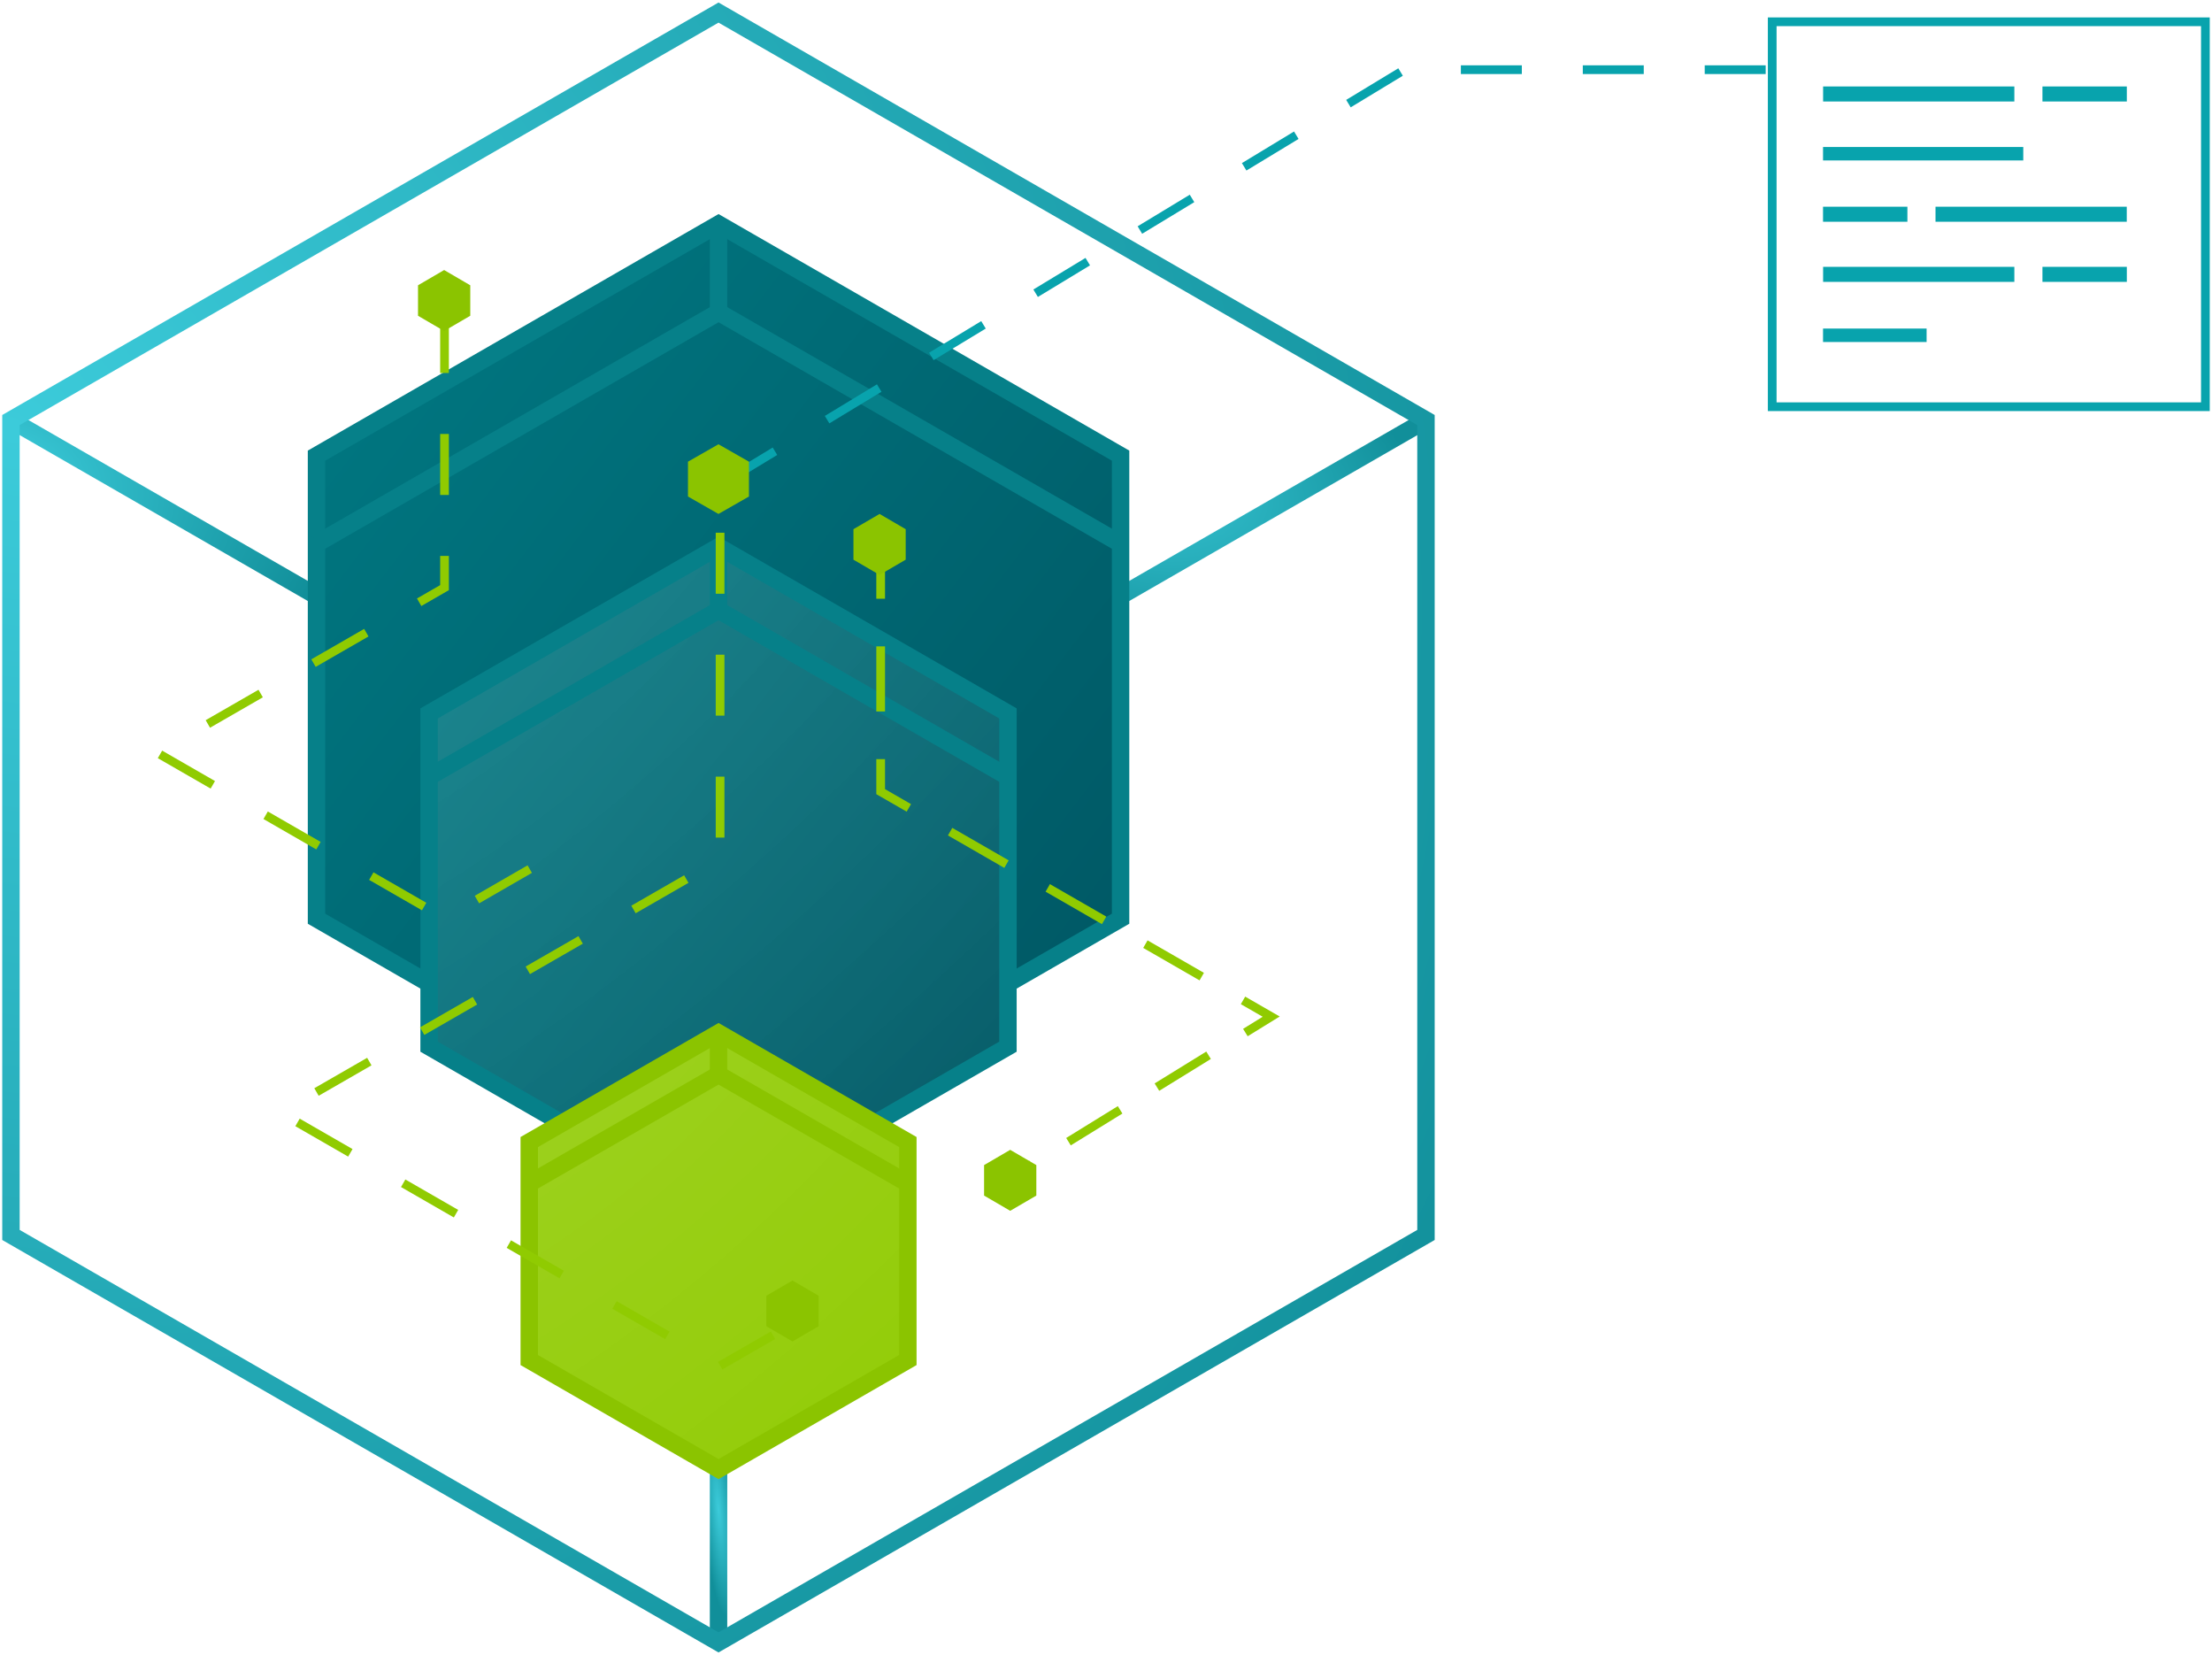 <?xml version="1.0" encoding="UTF-8"?> <svg xmlns="http://www.w3.org/2000/svg" width="254" height="190" viewBox="0 0 254 190" fill="none"><g clip-path="url(#clip0_9401_31899)"><path d="M82.508 188.545V168.199" stroke="url(#paint0_radial_9401_31899)" stroke-width="2" stroke-miterlimit="10"></path><path d="M163.755 48.219L128.672 68.414" stroke="url(#paint1_radial_9401_31899)" stroke-width="2" stroke-miterlimit="10"></path><path d="M36.341 68.414L1.258 48.219" stroke="url(#paint2_radial_9401_31899)" stroke-width="2" stroke-miterlimit="10"></path><path d="M36.344 52.307V105.467L82.509 132.047L128.674 105.467V52.307L82.509 25.727L36.344 52.307Z" fill="url(#paint3_linear_9401_31899)" stroke="#068089" stroke-width="2" stroke-miterlimit="10"></path><path d="M128.674 62.416L82.509 35.836L36.344 62.416" stroke="#068089" stroke-width="2" stroke-miterlimit="10"></path><path d="M82.508 35.837V25.727" stroke="#068089" stroke-width="2" stroke-miterlimit="10"></path><path d="M1.258 48.219V141.77L82.506 188.546L163.742 141.77V48.219L82.506 1.443L1.258 48.219Z" stroke="url(#paint4_radial_9401_31899)" stroke-width="2" stroke-miterlimit="10"></path><path d="M49.273 81.899V120.157L82.507 139.299L115.741 120.157V81.899L82.507 62.77L49.273 81.899Z" fill="url(#paint5_linear_9401_31899)"></path><path d="M49.273 81.899V120.157L82.507 139.299L115.741 120.157V81.899L82.507 62.77L49.273 81.899Z" fill="url(#paint6_radial_9401_31899)" fill-opacity="0.2"></path><path d="M49.273 81.899V120.157L82.507 139.299L115.741 120.157V81.899L82.507 62.77L49.273 81.899Z" stroke="#068089" stroke-width="2" stroke-miterlimit="10"></path><path d="M115.741 89.174L82.507 70.045L49.273 89.174" stroke="#068089" stroke-width="2" stroke-miterlimit="10"></path><path d="M82.508 70.045V62.77" stroke="#068089" stroke-width="2" stroke-miterlimit="10"></path><path d="M60.773 131.107V156.131L82.51 168.65L104.247 156.131V131.107L82.51 118.588L60.773 131.107Z" fill="url(#paint7_linear_9401_31899)"></path><path d="M60.773 131.107V156.131L82.51 168.65L104.247 156.131V131.107L82.51 118.588L60.773 131.107Z" fill="url(#paint8_radial_9401_31899)" fill-opacity="0.2"></path><path d="M60.773 131.107V156.131L82.51 168.65L104.247 156.131V131.107L82.51 118.588L60.773 131.107Z" stroke="#8BC400" stroke-width="2" stroke-miterlimit="10"></path><path d="M104.247 135.862L82.51 123.355L60.773 135.862" stroke="#8BC400" stroke-width="2" stroke-miterlimit="10"></path><path d="M82.508 123.355V118.588" stroke="#8BC400" stroke-width="2" stroke-miterlimit="10"></path><path d="M115.238 135.074L114.812 135.337L115.337 136.188L115.762 135.926L115.238 135.074ZM145.969 116.707L146.232 117.133L146.946 116.692L146.219 116.274L145.969 116.707ZM101.125 90.879H100.625V91.168L100.875 91.313L101.125 90.879ZM100.625 68.235V68.735H101.625V68.235H100.625ZM101.625 74.705V74.205H100.625V74.705H101.625ZM100.625 81.175V81.675H101.625V81.175H100.625ZM101.625 87.644V87.144H100.625V87.644H101.625ZM103.678 92.927L104.112 93.177L104.611 92.31L104.177 92.06L103.678 92.927ZM109.783 95.289L109.35 95.039L108.851 95.906L109.284 96.155L109.783 95.289ZM114.889 99.384L115.323 99.633L115.822 98.767L115.388 98.517L114.889 99.384ZM120.994 101.746L120.561 101.496L120.062 102.363L120.495 102.612L120.994 101.746ZM126.1 105.841L126.534 106.09L127.033 105.224L126.6 104.974L126.1 105.841ZM132.205 108.203L131.772 107.953L131.273 108.82L131.706 109.069L132.205 108.203ZM137.312 112.298L137.745 112.547L138.244 111.681L137.811 111.431L137.312 112.298ZM143.416 114.66L142.983 114.41L142.484 115.277L142.917 115.526L143.416 114.66ZM143.168 117.848L142.742 118.11L143.267 118.961L143.693 118.699L143.168 117.848ZM138.615 121.831L139.04 121.568L138.515 120.717L138.09 120.98L138.615 121.831ZM133.011 124.112L132.586 124.374L133.111 125.225L133.536 124.963L133.011 124.112ZM128.458 128.095L128.884 127.833L128.359 126.982L127.933 127.244L128.458 128.095ZM122.855 130.376L122.429 130.639L122.954 131.49L123.38 131.227L122.855 130.376ZM118.302 134.359L118.727 134.097L118.202 133.246L117.777 133.508L118.302 134.359ZM100.625 65V68.235H101.625V65H100.625ZM100.625 74.705V81.175H101.625V74.705H100.625ZM100.625 87.644V90.879H101.625V87.644H100.625ZM100.875 91.313L103.678 92.927L104.177 92.06L101.375 90.446L100.875 91.313ZM109.284 96.155L114.889 99.384L115.388 98.517L109.783 95.289L109.284 96.155ZM120.495 102.612L126.1 105.841L126.6 104.974L120.994 101.746L120.495 102.612ZM131.706 109.069L137.312 112.298L137.811 111.431L132.205 108.203L131.706 109.069ZM142.917 115.526L145.72 117.14L146.219 116.274L143.416 114.66L142.917 115.526ZM145.707 116.281L143.168 117.848L143.693 118.699L146.232 117.133L145.707 116.281ZM138.09 120.98L133.011 124.112L133.536 124.963L138.615 121.831L138.09 120.98ZM127.933 127.244L122.855 130.376L123.38 131.227L128.458 128.095L127.933 127.244ZM117.777 133.508L115.238 135.074L115.762 135.926L118.302 134.359L117.777 133.508Z" fill="url(#paint9_linear_9401_31899)"></path><path d="M88.762 153.285L82.686 156.785L32.219 127.733L82.686 98.682V56.5" stroke="url(#paint10_linear_9401_31899)" stroke-miterlimit="10" stroke-dasharray="7 7"></path><path d="M60.83 99.772L51.043 105.417L18.086 86.439L51.043 67.46V36.414" stroke="url(#paint11_linear_9401_31899)" stroke-miterlimit="10" stroke-dasharray="7 7"></path></g><path d="M88 148.75V152.25L91 154L94 152.25V148.75L91 147L88 148.75Z" fill="#8BC400"></path><path d="M113 133.75V137.25L116 139L119 137.25V133.75L116 132L113 133.75Z" fill="#8BC400"></path><path d="M98 60.75V64.25L101 66L104 64.25V60.75L101 59L98 60.75Z" fill="#8BC400"></path><path d="M48 32.75V36.25L51 38L54 36.25V32.75L51 31L48 32.75Z" fill="#8BC400"></path><g filter="url(#filter0_b_9401_31899)"><path d="M83 55.43L161.266 8H203" stroke="#08A3AD" stroke-miterlimit="10" stroke-linejoin="round" stroke-dasharray="7 7"></path></g><rect x="203.5" y="2.5" width="49.741" height="44.191" stroke="#08A3AD"></rect><rect width="11.892" height="1.544" transform="matrix(1 0 0 -1 209.336 39.262)" fill="#08A3AD"></rect><rect width="22.992" height="1.544" transform="matrix(1 0 0 -1 209.336 18.418)" fill="#08A3AD"></rect><rect width="21.96" height="1.726" transform="matrix(1 0 0 -1 209.344 32.359)" fill="#08A3AD"></rect><rect width="9.688" height="1.726" transform="matrix(1 0 0 -1 234.531 32.359)" fill="#08A3AD"></rect><rect width="21.96" height="1.726" transform="matrix(1 0 0 -1 209.344 11.652)" fill="#08A3AD"></rect><rect width="9.688" height="1.726" transform="matrix(1 0 0 -1 234.531 11.652)" fill="#08A3AD"></rect><rect x="244.211" y="25.457" width="21.96" height="1.726" transform="rotate(180 244.211 25.457)" fill="#08A3AD"></rect><rect x="219.023" y="25.457" width="9.688" height="1.726" transform="rotate(180 219.023 25.457)" fill="#08A3AD"></rect><path d="M79 53V57L82.5 59L86 57V53L82.5 51L79 53Z" fill="#8BC400"></path><defs><filter id="filter0_b_9401_31899" x="52.742" y="-22.5" width="180.258" height="108.357" filterUnits="userSpaceOnUse" color-interpolation-filters="sRGB"><feFlood flood-opacity="0" result="BackgroundImageFix"></feFlood><feGaussianBlur in="BackgroundImageFix" stdDeviation="15"></feGaussianBlur><feComposite in2="SourceAlpha" operator="in" result="effect1_backgroundBlur_9401_31899"></feComposite><feBlend mode="normal" in="SourceGraphic" in2="effect1_backgroundBlur_9401_31899" result="shape"></feBlend></filter><radialGradient id="paint0_radial_9401_31899" cx="0" cy="0" r="1" gradientUnits="userSpaceOnUse" gradientTransform="translate(82.508 173.294) rotate(85.379) scale(12.393 1.833)"><stop stop-color="#3CCBDA"></stop><stop offset="1" stop-color="#118F9A"></stop></radialGradient><radialGradient id="paint1_radial_9401_31899" cx="0" cy="0" r="1" gradientUnits="userSpaceOnUse" gradientTransform="translate(128.672 53.276) rotate(19.292) scale(37.114 21.311)"><stop stop-color="#3CCBDA"></stop><stop offset="1" stop-color="#118F9A"></stop></radialGradient><radialGradient id="paint2_radial_9401_31899" cx="0" cy="0" r="1" gradientUnits="userSpaceOnUse" gradientTransform="translate(1.258 53.276) rotate(19.292) scale(37.114 21.311)"><stop stop-color="#3CCBDA"></stop><stop offset="1" stop-color="#118F9A"></stop></radialGradient><linearGradient id="paint3_linear_9401_31899" x1="63.443" y1="12.91" x2="339.949" y2="224.602" gradientUnits="userSpaceOnUse"><stop stop-color="#007680"></stop><stop offset="0.983" stop-color="#001B2D"></stop></linearGradient><radialGradient id="paint4_radial_9401_31899" cx="0" cy="0" r="1" gradientUnits="userSpaceOnUse" gradientTransform="translate(1.258 48.298) rotate(35.001) scale(198.055 171.351)"><stop stop-color="#3CCBDA"></stop><stop offset="1" stop-color="#118F9A"></stop></radialGradient><linearGradient id="paint5_linear_9401_31899" x1="68.782" y1="53.544" x2="267.817" y2="205.944" gradientUnits="userSpaceOnUse"><stop stop-color="#007680"></stop><stop offset="0.983" stop-color="#001B2D"></stop></linearGradient><radialGradient id="paint6_radial_9401_31899" cx="0" cy="0" r="1" gradientUnits="userSpaceOnUse" gradientTransform="translate(49.273 62.77) rotate(49.025) scale(101.364 230.428)"><stop stop-color="white" stop-opacity="0.6"></stop><stop offset="1" stop-color="white" stop-opacity="0.1"></stop></radialGradient><linearGradient id="paint7_linear_9401_31899" x1="60.564" y1="143.603" x2="104.353" y2="143.603" gradientUnits="userSpaceOnUse"><stop stop-color="#90CB01"></stop><stop offset="1" stop-color="#90CB01"></stop></linearGradient><radialGradient id="paint8_radial_9401_31899" cx="0" cy="0" r="1" gradientUnits="userSpaceOnUse" gradientTransform="translate(60.773 118.588) rotate(49.029) scale(66.303 150.722)"><stop stop-color="white" stop-opacity="0.6"></stop><stop offset="1" stop-color="white" stop-opacity="0.1"></stop></radialGradient><linearGradient id="paint9_linear_9401_31899" x1="100.909" y1="100.227" x2="146.079" y2="100.227" gradientUnits="userSpaceOnUse"><stop stop-color="#90CB01"></stop><stop offset="1" stop-color="#90CB01"></stop></linearGradient><linearGradient id="paint10_linear_9401_31899" x1="31.947" y1="106.61" x2="88.899" y2="106.61" gradientUnits="userSpaceOnUse"><stop stop-color="#90CB01"></stop><stop offset="1" stop-color="#90CB01"></stop></linearGradient><linearGradient id="paint11_linear_9401_31899" x1="17.88" y1="70.893" x2="60.934" y2="70.893" gradientUnits="userSpaceOnUse"><stop stop-color="#90CB01"></stop><stop offset="1" stop-color="#90CB01"></stop></linearGradient><clipPath id="clip0_9401_31899"><rect width="165" height="190" fill="white"></rect></clipPath></defs></svg> 